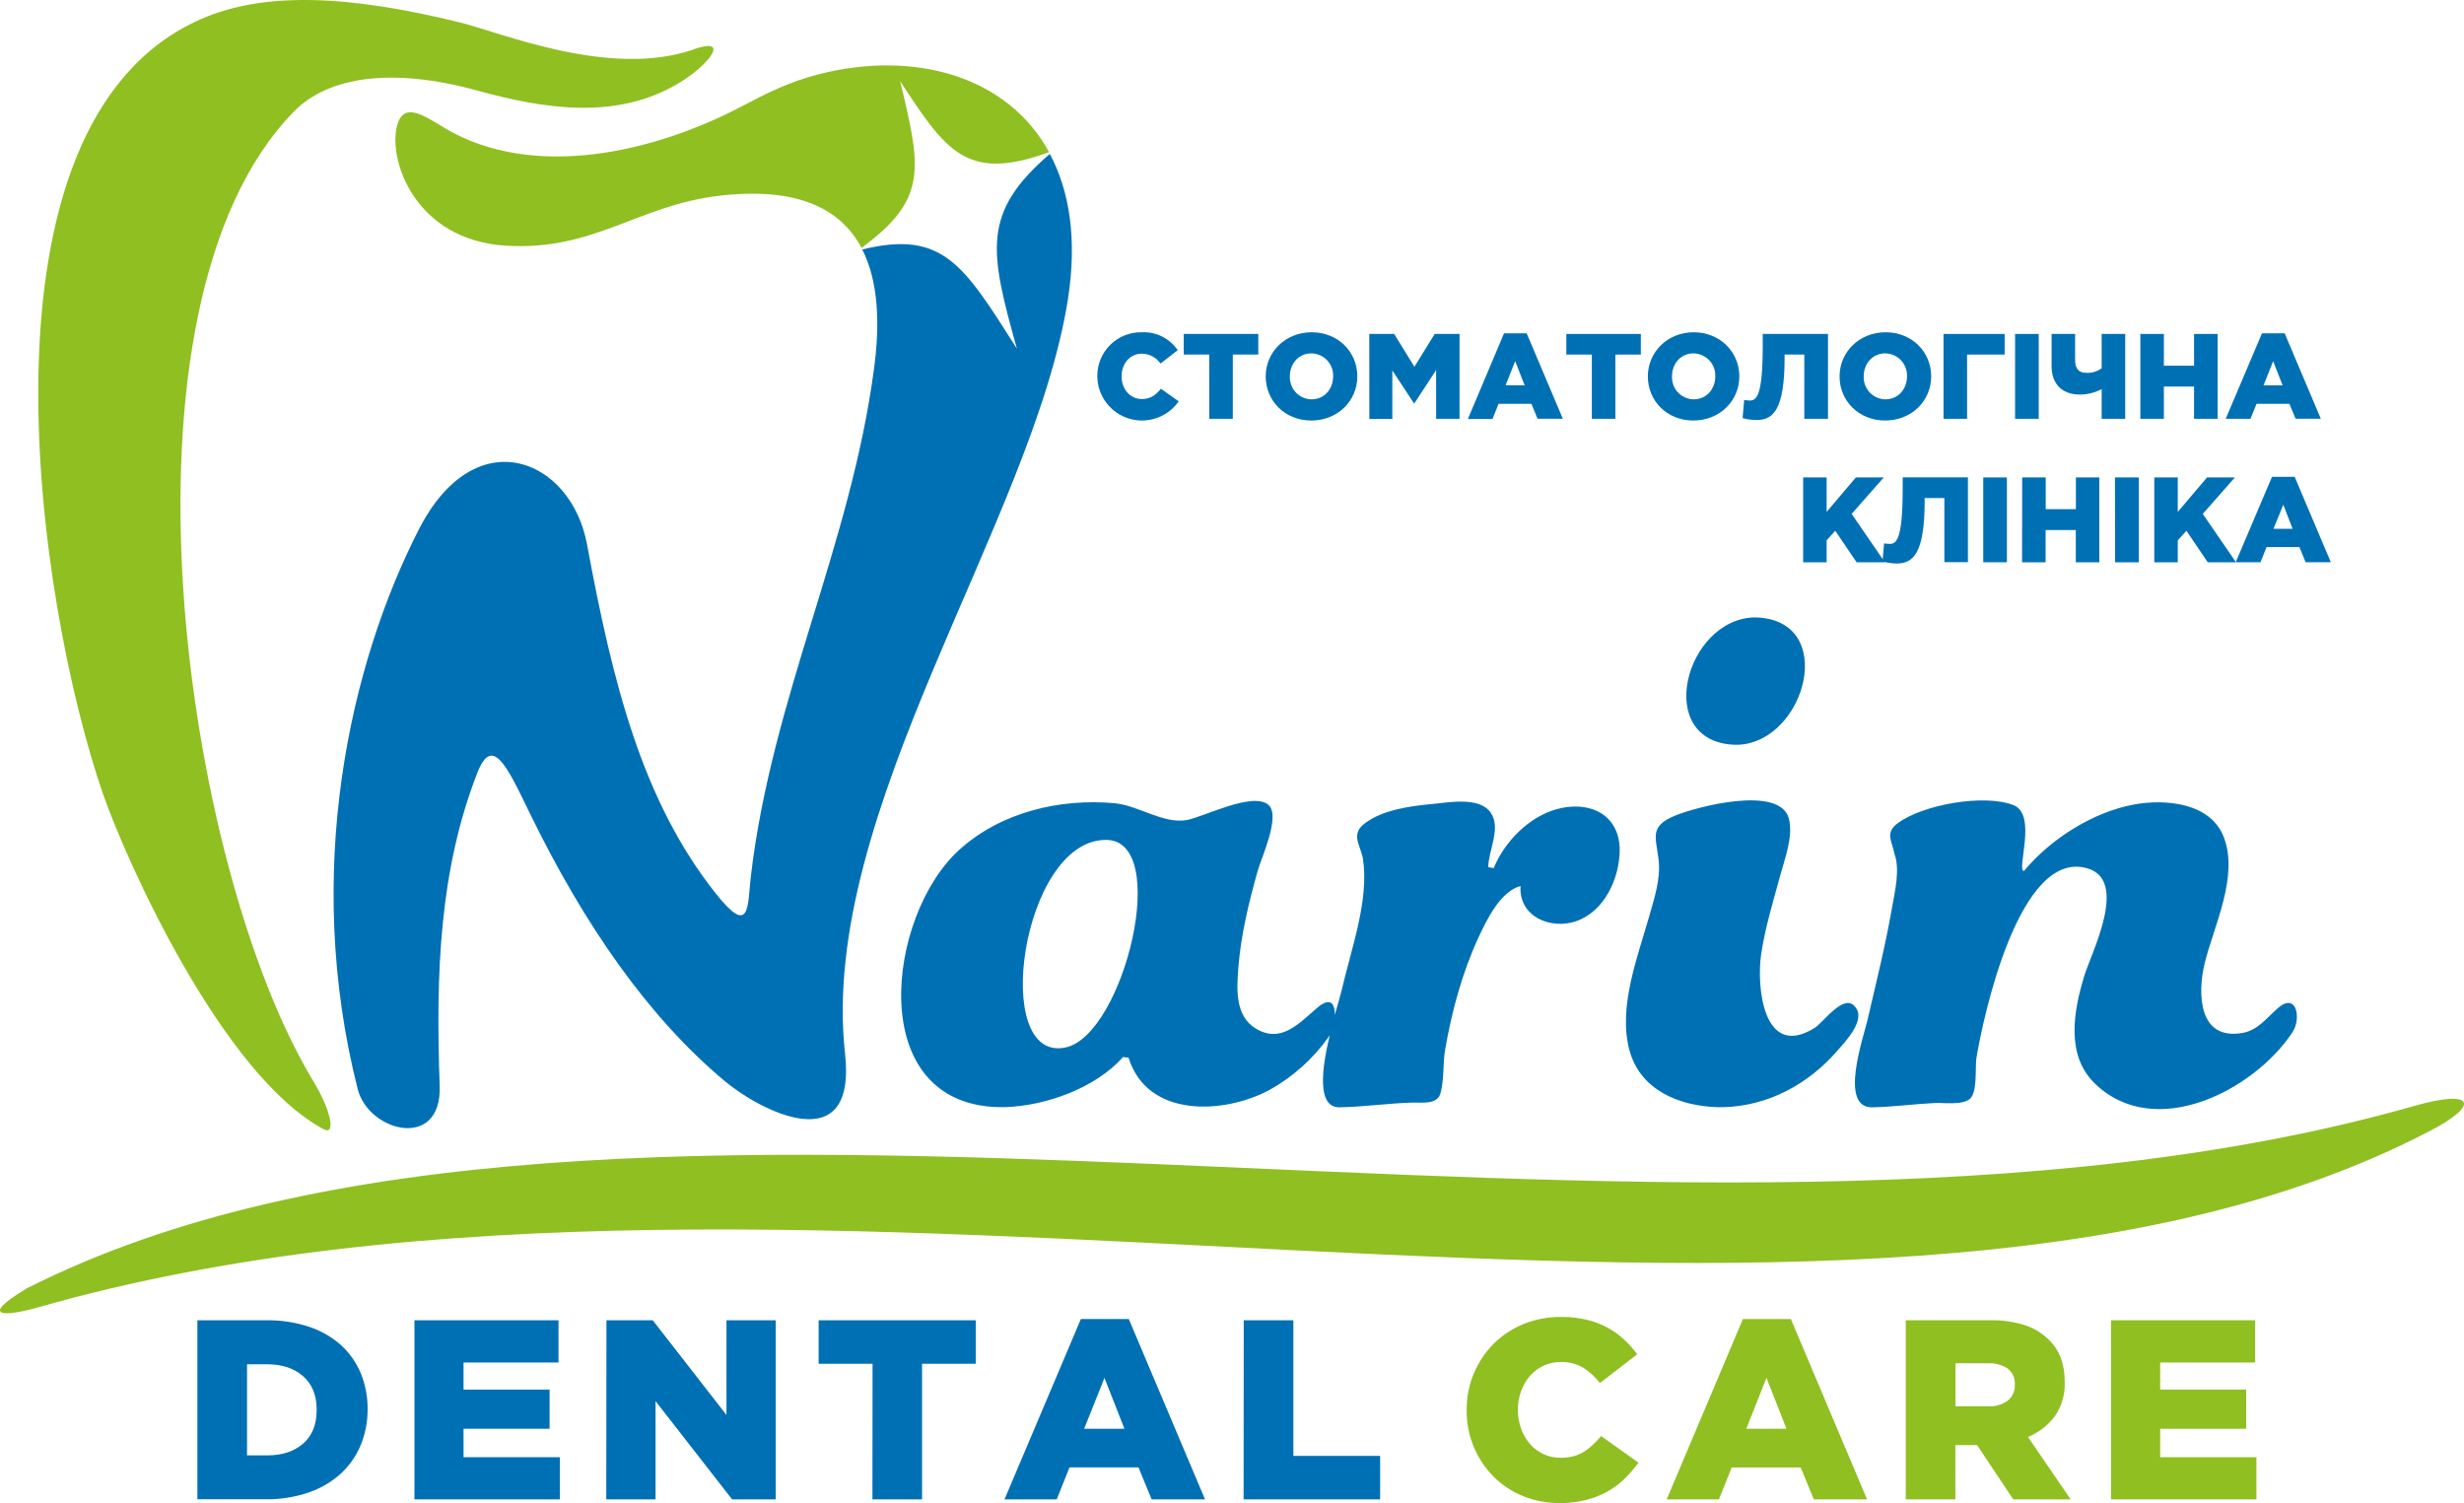 <svg width="100" height="61" viewBox="0 0 100 61" fill="none" xmlns="http://www.w3.org/2000/svg">
<g clip-path="url(#clip0_1459_212)">
<path d="M63.155 32.847C62.039 33.164 61.054 34.168 60.622 35.233L60.401 35.195C60.401 34.522 60.934 33.62 60.502 32.986C60.053 32.326 58.815 32.566 58.16 32.627C57.252 32.714 56.136 32.852 55.386 33.419C54.785 33.869 55.239 34.333 55.319 34.885C55.563 36.569 54.828 38.541 54.453 40.181C54.411 40.364 54.298 40.736 54.171 41.193C54.183 40.753 54.003 40.44 53.47 40.892C52.74 41.509 52.003 42.38 50.954 41.737C50.108 41.217 50.193 40.109 50.259 39.258C50.364 37.925 50.687 36.607 51.05 35.319C51.191 34.817 51.983 33.111 51.483 32.67C50.849 32.11 48.858 33.159 48.15 33.284C47.217 33.447 46.198 32.69 45.24 32.6C43.01 32.394 40.611 32.965 38.927 34.494C35.983 37.168 35.075 44.798 40.527 44.934C40.422 44.934 40.394 44.934 40.675 44.934C40.956 44.934 40.911 44.934 40.809 44.934C42.467 44.871 44.458 44.16 45.582 42.898C45.654 42.913 45.728 42.924 45.802 42.928C46.57 45.393 49.69 45.219 51.52 44.237C52.464 43.712 53.279 42.983 53.907 42.105C53.929 42.074 53.95 42.042 53.968 42.009C53.643 43.368 53.435 44.941 54.356 44.941C55.35 44.923 56.339 44.777 57.334 44.748C57.693 44.738 58.323 44.843 58.456 44.385C58.619 43.828 58.55 43.147 58.655 42.57C58.922 41.033 59.349 39.46 60.008 38.038C60.337 37.333 60.886 36.182 61.71 35.959C61.63 37.212 62.946 37.75 63.987 37.38C65.135 36.969 65.735 35.624 65.735 34.478C65.715 33.014 64.458 32.476 63.155 32.847ZM43.245 42.512C40.19 43.155 41.451 34.148 44.844 34.088C47.579 34.005 45.615 42.013 43.245 42.512ZM70.407 30.228C70.342 30.228 70.318 30.228 70.478 30.228C70.611 30.228 70.593 30.228 70.537 30.228C73.306 30.111 74.63 25.102 71.203 25.057C68.388 25.125 67.083 30.104 70.407 30.228ZM75.29 40.864C74.844 40.28 74.003 41.494 73.654 41.713C71.54 43.035 71.286 39.996 71.475 38.731C71.635 37.657 71.954 36.617 72.237 35.574C72.426 34.875 72.794 33.938 72.597 33.212C72.227 31.854 68.855 32.742 67.979 33.104C66.927 33.539 67.204 33.964 67.312 34.885C67.407 35.667 67.135 36.471 66.924 37.215C66.454 38.871 65.67 40.87 66.124 42.603C66.554 44.241 68.148 44.888 69.699 44.935C69.544 44.935 69.459 44.935 69.841 44.935C70.032 44.935 70.02 44.935 69.942 44.935C71.75 44.888 73.379 44.012 74.558 42.655C74.87 42.298 75.754 41.386 75.29 40.864ZM92.448 40.913C92.002 41.302 91.639 41.811 91.018 41.921C89.222 42.239 89.178 40.339 89.474 39.098C89.856 37.556 90.866 35.562 90.249 33.971C89.709 32.575 87.88 32.418 86.609 32.651C84.948 32.955 83.216 34.05 82.143 35.349C81.814 35.349 82.699 33.059 81.714 32.675C80.525 32.212 78.025 32.652 77.008 33.419C76.49 33.809 76.791 34.145 76.882 34.641C77.122 35.286 76.902 36.183 76.787 36.833C76.52 38.377 76.138 39.899 75.783 41.429C75.624 42.117 74.634 44.941 75.969 44.941C76.82 44.926 77.67 44.807 78.52 44.766C78.886 44.746 79.624 44.865 79.943 44.601C80.262 44.337 80.154 43.332 80.21 42.951C80.477 41.321 81.943 34.401 84.731 35.247C86.394 35.751 84.874 38.67 84.585 39.62C84.155 41.036 83.83 42.819 85.013 43.969C87.453 46.343 91.484 44.25 93.038 41.895C93.404 41.348 93.216 40.247 92.448 40.913Z" fill="#0070B4"/>
<path d="M28.146 2.008C24.757 3.184 20.35 1.325 18.654 0.908C14.086 -0.217 10.701 -0.337 8.158 0.774C-1.487 5.003 1.532 24.577 4.186 32.239C5.106 34.888 9 43.624 13.142 45.834C13.613 46.086 13.474 45.133 12.714 43.877C7.434 35.157 4.181 12.434 11.934 4.521C13.329 3.097 15.934 2.732 19.341 3.668C21.994 4.395 25.034 4.935 27.63 3.324C28.782 2.61 29.666 1.475 28.146 2.002V2.008Z" fill="#8FBF21"/>
<path fill-rule="evenodd" clip-rule="evenodd" d="M1.087 52.289C25.12 40.14 67.771 53.488 97.981 44.885C100.425 44.189 100.648 44.838 98.665 45.874C75.065 58.248 32.733 44.141 1.525 53.065C0.297 53.415 -0.964 53.526 1.087 52.289Z" fill="#8FBF21"/>
<path d="M10.845 59.067C11.449 59.067 11.933 58.909 12.301 58.59C12.669 58.272 12.851 57.817 12.851 57.229V57.208C12.851 56.627 12.668 56.175 12.301 55.853C11.933 55.531 11.449 55.37 10.845 55.37H10.025V59.067H10.845ZM8.011 53.584H10.811C11.402 53.575 11.991 53.665 12.552 53.851C13.027 54.008 13.464 54.26 13.839 54.592C14.186 54.908 14.459 55.297 14.639 55.73C14.827 56.188 14.922 56.678 14.919 57.173V57.195C14.923 57.695 14.828 58.191 14.637 58.653C14.455 59.093 14.179 59.488 13.828 59.811C13.45 60.151 13.006 60.411 12.524 60.574C11.961 60.765 11.368 60.858 10.773 60.849H8.011V53.584ZM16.82 53.584H22.667V55.298H18.813V56.398H22.304V57.986H18.813V59.141H22.721V60.853H16.82V53.584ZM24.612 53.584H26.492L29.483 57.427V53.584H31.483V60.853H29.712L26.605 56.866V60.853H24.605L24.612 53.584ZM35.412 55.349H33.224V53.584H39.6V55.349H37.421V60.853H35.407L35.412 55.349ZM45.633 57.986L44.824 55.921L44 57.986H45.633ZM43.867 53.532H45.811L48.905 60.853H46.739L46.205 59.556H43.404L42.887 60.853H40.767L43.867 53.532ZM50.476 53.584H52.491V59.089H56.012V60.853H50.471L50.476 53.584Z" fill="#0070B4"/>
<path d="M63.277 61C62.774 61.004 62.276 60.908 61.81 60.719C61.365 60.54 60.96 60.273 60.621 59.934C60.269 59.58 59.991 59.159 59.803 58.697C59.614 58.235 59.519 57.739 59.524 57.24V57.219C59.52 56.711 59.619 56.208 59.816 55.74C60.004 55.293 60.275 54.886 60.616 54.54C60.961 54.195 61.373 53.923 61.826 53.74C62.313 53.542 62.834 53.443 63.36 53.449C63.702 53.445 64.043 53.481 64.377 53.558C64.668 53.625 64.949 53.729 65.213 53.868C65.461 54 65.691 54.163 65.898 54.352C66.101 54.537 66.284 54.742 66.444 54.965L64.933 56.129C64.743 55.882 64.511 55.671 64.248 55.505C63.973 55.347 63.66 55.268 63.344 55.277C63.102 55.274 62.862 55.326 62.642 55.428C62.433 55.527 62.246 55.667 62.093 55.841C61.936 56.021 61.815 56.229 61.734 56.454C61.646 56.694 61.601 56.947 61.601 57.203V57.223C61.601 57.483 61.646 57.742 61.734 57.987C61.814 58.213 61.935 58.422 62.093 58.604C62.245 58.776 62.43 58.916 62.638 59.014C62.858 59.117 63.097 59.168 63.34 59.165C63.513 59.167 63.686 59.146 63.854 59.104C64.004 59.064 64.147 59.002 64.28 58.921C64.41 58.84 64.531 58.745 64.642 58.64C64.763 58.529 64.875 58.409 64.98 58.283L66.497 59.362C66.326 59.595 66.137 59.813 65.932 60.015C65.724 60.22 65.489 60.395 65.234 60.536C64.96 60.687 64.667 60.802 64.364 60.879C64.008 60.965 63.643 61.007 63.277 61.004V61ZM72.502 57.987L71.692 55.921L70.872 57.987H72.502ZM70.736 53.532H72.68L75.774 60.854H73.613L73.08 59.557H70.28L69.761 60.854H67.641L70.736 53.532ZM80.689 57.074C80.975 57.093 81.258 57.01 81.489 56.84C81.581 56.764 81.654 56.668 81.703 56.559C81.752 56.45 81.775 56.331 81.77 56.211V56.191C81.779 56.068 81.757 55.944 81.707 55.83C81.656 55.717 81.578 55.618 81.48 55.542C81.243 55.388 80.962 55.313 80.68 55.329H79.36V57.074H80.689ZM77.344 53.584H80.782C81.265 53.572 81.746 53.642 82.205 53.792C82.561 53.911 82.885 54.11 83.15 54.375C83.58 54.789 83.794 55.353 83.794 56.066V56.086C83.816 56.581 83.675 57.07 83.394 57.479C83.114 57.853 82.737 58.144 82.304 58.32L84.037 60.852H81.706L80.24 58.65H79.357V60.852H77.344V53.584ZM85.674 53.584H91.522V55.298H87.669V56.398H91.16V57.987H87.669V59.141H91.576V60.854H85.674V53.584Z" fill="#8FBF21"/>
<path d="M34.994 10.125C35.652 11.416 35.716 13.138 35.473 14.957C34.52 22.154 31.31 28.35 30.469 35.601C30.336 36.8 30.446 38.017 29.062 36.279C26.058 32.506 24.864 27.709 23.824 22.094C23.177 18.601 19.29 17.012 17.002 21.481C14.202 26.945 12.28 35.38 14.518 44.205C14.961 45.946 17.937 46.703 17.844 44.072C17.681 39.494 17.833 35.317 19.372 31.366C19.98 29.8 20.584 31.109 21.482 32.966C23.717 37.56 26.328 41.301 29.425 43.887C30.832 45.062 34.778 47.143 34.296 42.767C33.209 32.947 41.925 21.176 43.342 12.139C43.722 9.704 43.405 7.741 42.605 6.246C39.825 8.645 40.164 10.187 41.272 14.155C39.106 10.748 38.278 9.326 34.994 10.125Z" fill="#0070B4"/>
<path d="M18.019 5.178C17.163 4.665 16.376 4.12 16.115 5.101C15.745 6.484 16.836 9.745 20.537 9.972C24.108 10.188 25.885 8.337 29.16 7.948C32.376 7.565 34.128 8.481 34.964 10.06C37.667 8.075 37.381 6.828 36.531 3.293C38.381 6.115 39.217 7.405 42.577 6.175C40.887 3.081 37.111 2.03 33.244 3.009C32.031 3.317 31.087 3.798 30.12 4.308C26.604 6.162 21.649 7.361 18.013 5.178H18.019Z" fill="#8FBF21"/>
<path d="M44.533 15.275C44.53 15.037 44.576 14.801 44.666 14.581C44.757 14.36 44.891 14.161 45.061 13.993C45.23 13.826 45.432 13.695 45.654 13.608C45.876 13.521 46.112 13.479 46.351 13.485C46.634 13.473 46.915 13.534 47.169 13.661C47.422 13.789 47.638 13.979 47.797 14.213L47.099 14.754C47.013 14.632 46.9 14.532 46.768 14.462C46.636 14.392 46.489 14.355 46.34 14.354C45.857 14.354 45.519 14.762 45.519 15.274C45.519 15.786 45.857 16.195 46.34 16.195C46.7 16.195 46.911 16.027 47.117 15.777L47.836 16.288C47.617 16.604 47.303 16.842 46.939 16.967C46.576 17.093 46.182 17.1 45.815 16.987C45.447 16.875 45.125 16.648 44.895 16.34C44.664 16.032 44.538 15.66 44.533 15.275Z" fill="#0070B4"/>
<path d="M49.074 14.39H48.041V13.553H51.066V14.39H50.033V16.997H49.078L49.074 14.39Z" fill="#0070B4"/>
<path d="M51.368 15.275C51.368 14.286 52.168 13.485 53.235 13.485C54.301 13.485 55.086 14.277 55.086 15.275C55.086 16.274 54.285 17.067 53.219 17.067C52.152 17.067 51.368 16.275 51.368 15.275ZM54.105 15.275C54.11 15.155 54.091 15.036 54.049 14.924C54.007 14.811 53.942 14.709 53.859 14.621C53.777 14.534 53.678 14.465 53.567 14.417C53.457 14.369 53.339 14.344 53.219 14.342C52.697 14.342 52.348 14.766 52.348 15.275C52.343 15.395 52.362 15.514 52.404 15.626C52.445 15.739 52.509 15.841 52.592 15.928C52.674 16.015 52.773 16.085 52.882 16.133C52.992 16.181 53.11 16.207 53.23 16.208C53.756 16.206 54.105 15.783 54.105 15.275Z" fill="#0070B4"/>
<path d="M55.572 13.553H56.582L57.403 14.886L58.226 13.553H59.234V16.997H58.284V15.019L57.403 16.368H57.383L56.507 15.035V17.003H55.574L55.572 13.553Z" fill="#0070B4"/>
<path d="M61.04 13.529H61.96L63.427 16.995H62.4L62.152 16.39H60.819L60.572 17.004H59.573L61.04 13.529ZM61.877 15.639L61.493 14.657L61.104 15.635L61.877 15.639Z" fill="#0070B4"/>
<path d="M64.604 14.39H63.569V13.553H66.592V14.39H65.559V16.997H64.604V14.39Z" fill="#0070B4"/>
<path d="M66.877 15.275C66.877 14.286 67.677 13.485 68.737 13.485C69.797 13.485 70.589 14.277 70.589 15.275C70.589 16.274 69.789 17.067 68.722 17.067C67.656 17.067 66.877 16.275 66.877 15.275ZM69.614 15.275C69.619 15.155 69.6 15.036 69.558 14.924C69.515 14.811 69.451 14.709 69.368 14.621C69.286 14.534 69.186 14.465 69.076 14.417C68.966 14.369 68.848 14.344 68.728 14.342C68.206 14.342 67.857 14.766 67.857 15.275C67.852 15.395 67.871 15.514 67.912 15.626C67.954 15.738 68.018 15.841 68.1 15.928C68.182 16.015 68.281 16.084 68.39 16.132C68.499 16.181 68.617 16.206 68.737 16.208C69.265 16.206 69.614 15.783 69.614 15.275Z" fill="#0070B4"/>
<path d="M70.722 16.968L70.786 16.235C70.859 16.246 70.933 16.253 71.007 16.255C71.274 16.255 71.54 16.122 71.54 14.03V13.553H74.188V16.997H73.227V14.39H72.427V14.524C72.427 16.624 71.964 17.047 71.295 17.047C71.101 17.046 70.908 17.02 70.722 16.968Z" fill="#0070B4"/>
<path d="M74.658 15.275C74.658 14.286 75.458 13.485 76.525 13.485C77.591 13.485 78.376 14.277 78.376 15.275C78.376 16.274 77.576 17.067 76.509 17.067C75.442 17.067 74.658 16.275 74.658 15.275ZM77.395 15.275C77.4 15.155 77.381 15.036 77.339 14.924C77.296 14.811 77.232 14.709 77.15 14.621C77.067 14.534 76.968 14.465 76.858 14.417C76.747 14.369 76.629 14.344 76.509 14.342C75.987 14.342 75.638 14.766 75.638 15.275C75.633 15.395 75.652 15.514 75.694 15.626C75.736 15.739 75.799 15.841 75.882 15.928C75.964 16.015 76.062 16.085 76.172 16.133C76.282 16.181 76.4 16.207 76.519 16.208C77.046 16.206 77.395 15.783 77.395 15.275Z" fill="#0070B4"/>
<path d="M78.877 13.553H81.357V14.39H79.832V16.997H78.877V13.553Z" fill="#0070B4"/>
<path d="M81.781 13.553H82.74V16.997H81.781V13.553Z" fill="#0070B4"/>
<path d="M85.295 15.792C85.024 15.937 84.722 16.012 84.415 16.014C83.691 16.014 83.263 15.586 83.263 14.862V13.553H84.217V14.591C84.217 14.961 84.351 15.133 84.689 15.133C84.906 15.139 85.119 15.074 85.295 14.946V13.553H86.251V16.997H85.295V15.792Z" fill="#0070B4"/>
<path d="M86.865 13.553H87.82V14.842H89.045V13.553H90V16.997H89.045V15.688H87.82V16.997H86.865V13.553Z" fill="#0070B4"/>
<path d="M91.801 13.529H92.722L94.189 16.995H93.165L92.914 16.39H91.581L91.333 16.997H90.329L91.801 13.529ZM92.638 15.639L92.254 14.657L91.866 15.639H92.638Z" fill="#0070B4"/>
<path d="M73.18 19.377H74.133V20.775L75.32 19.377H76.452L75.148 20.857L76.496 22.82H75.349L74.483 21.541L74.133 21.93V22.82H73.179L73.18 19.377Z" fill="#0070B4"/>
<path d="M76.4 22.787L76.464 22.054C76.538 22.066 76.612 22.072 76.686 22.074C76.952 22.074 77.219 21.941 77.219 19.85V19.373H79.867V22.817H78.911V20.214H78.111V20.347C78.111 22.447 77.648 22.87 76.979 22.87C76.783 22.868 76.589 22.84 76.4 22.787Z" fill="#0070B4"/>
<path d="M80.489 19.377H81.449V22.82H80.489V19.377Z" fill="#0070B4"/>
<path d="M82.069 19.377H83.024V20.665H84.249V19.377H85.2V22.82H84.245V21.512H83.02V22.82H82.065L82.069 19.377Z" fill="#0070B4"/>
<path d="M85.835 19.377H86.8V22.82H85.84L85.835 19.377Z" fill="#0070B4"/>
<path d="M87.43 19.377H88.384V20.775L89.571 19.377H90.702L89.398 20.857L90.747 22.82H89.6L88.734 21.541L88.384 21.93V22.82H87.43V19.377Z" fill="#0070B4"/>
<path d="M92.208 19.352H93.128L94.595 22.818H93.572L93.32 22.203H91.987L91.74 22.818H90.736L92.208 19.352ZM93.044 21.462L92.667 20.484L92.267 21.462H93.044Z" fill="#0070B4"/>
</g>
<defs>
<clipPath id="clip0_1459_212">
<rect width="100" height="61" fill="white"/>
</clipPath>
</defs>
</svg>
